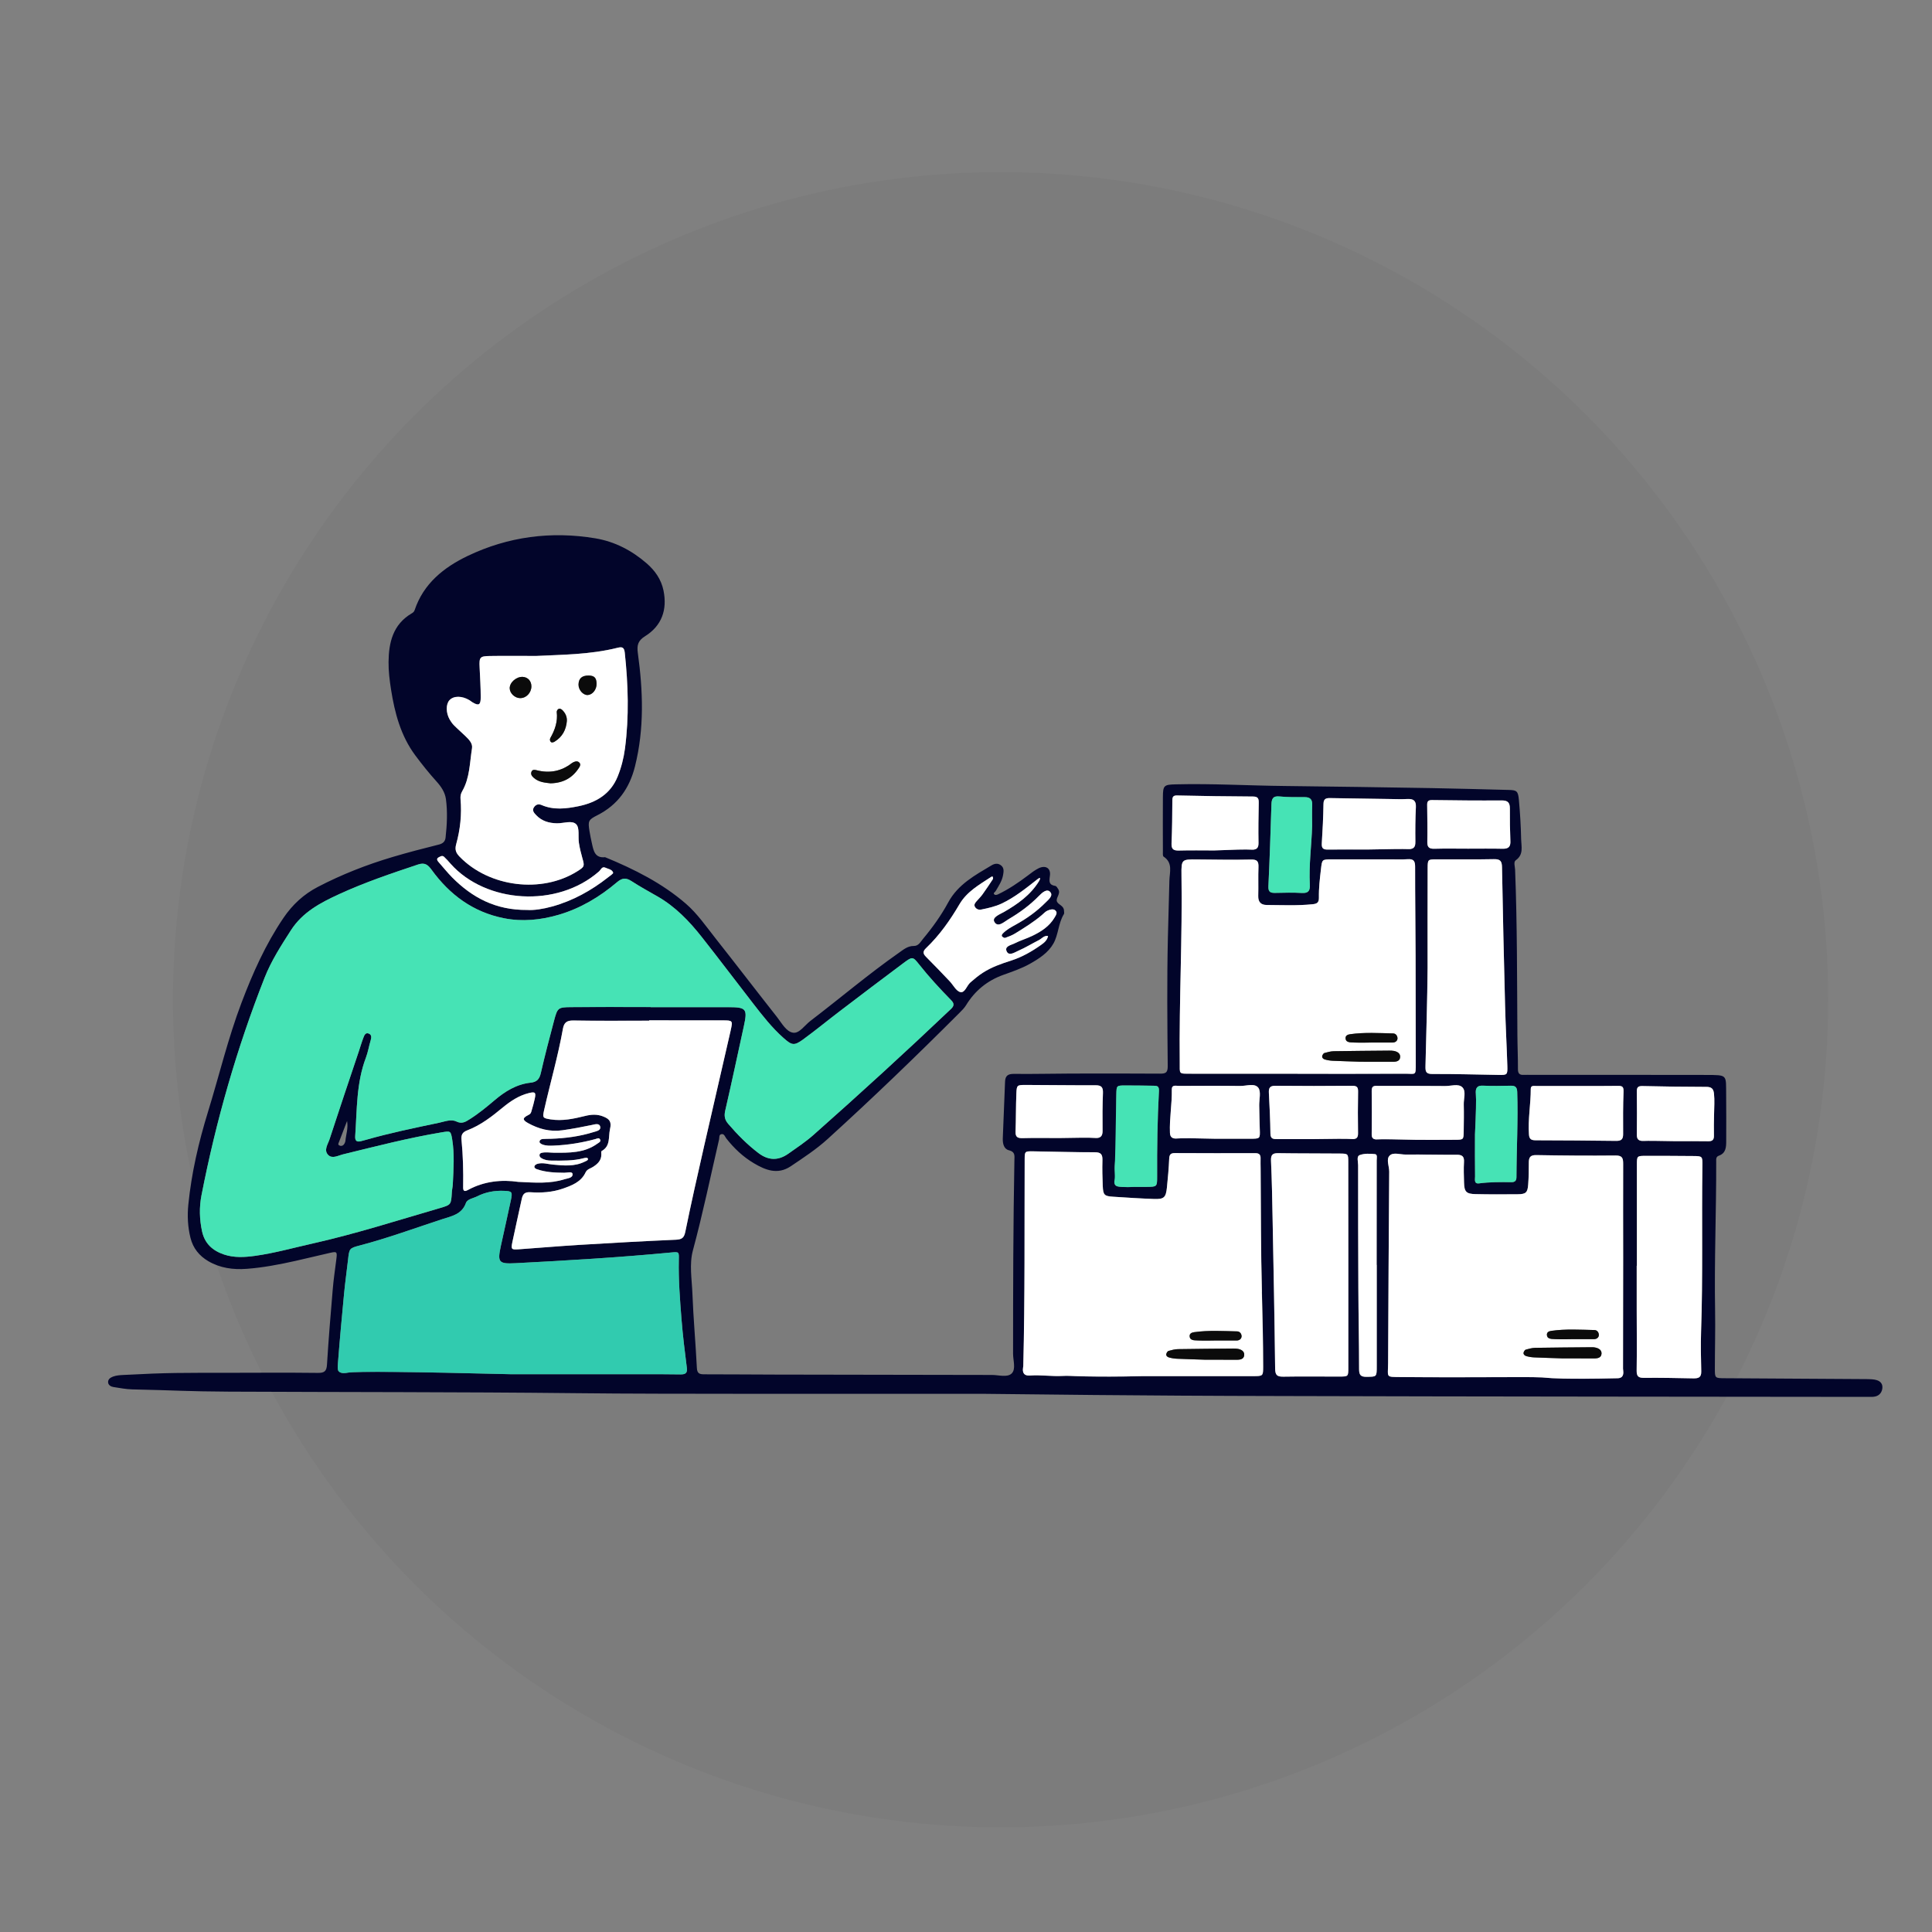 <?xml version="1.0" encoding="UTF-8"?>
<svg id="Layer_1" data-name="Layer 1" xmlns="http://www.w3.org/2000/svg" version="1.1" viewBox="0 0 1080 1080">
  <rect x="0" y="0" width="1080" height="1080" fill="#808080" stroke="none"/>
  <defs>
    <style>
      .cls-1 {
        opacity: .03;
      }

      .cls-1, .cls-2, .cls-3, .cls-4, .cls-5, .cls-6, .cls-7 {
        stroke-width: 0px;
      }

      .cls-3 {
        fill: #46e3b5;
      }

      .cls-4 {
        fill: #fff;
      }

      .cls-5 {
        fill: #02052a;
      }

      .cls-6 {
        fill: #0b0b0b;
      }

      .cls-7 {
        fill: #31cbaf;
      }
    </style>
  </defs>
  <circle class="cls-1" cx="559.33" cy="558.85" r="462.64"/>
  <path class="cls-2" d="M681.51,861.3v.02s-.04-.08-.05-.12c-.01-.01-.01-.02-.01-.03h.01s.03.07.04.1c.01.01.01.02.01.03Z"/>
  <path class="cls-2" d="M681.88,861.8c-.1-.1-.18-.2-.26-.31-.02-.02-.04-.05-.06-.08.08.15.19.28.32.39Z"/>
  <path class="cls-2" d="M879.17,856.43c-.01-.16-.01-.32-.02-.49,0-.07,0-.13-.01-.2.01.07.02.13.02.2.01.17.01.33.01.49Z"/>
  <g>
    <path class="cls-5" d="M1048.22,771.26c-1.54-.26-3.13-.31-4.69-.33-26.45-.18-52.92-.33-79.37-.49-5.48-.03-5.56-.05-5.54-5.43,0-10.79.31-21.55.13-32.32-.49-27.78.69-55.56.62-83.34,0-1.33-.23-2.69,1.49-3.31,4.02-1.44,4.1-4.87,4.1-8.33,0-8.51.08-17.04-.03-25.58-.15-11.53,1.1-11.17-11.56-11.23-32.32-.08-64.66-.03-96.98-.03-1.59,0-3.15-.08-4.72,0-2.23.1-3.13-.79-3.13-3.15.03-6.48-.28-12.99-.31-19.5-.21-30.7-.08-61.43-1.28-92.13-.08-1.77-.97-4.23.38-5.2,4.48-3.15,3.1-7.61,3-11.64-.15-7.38-.59-14.76-1.26-22.12-.44-4.9-1.2-5.43-5.56-5.54-14.38-.36-28.73-.77-43.08-1.03-27.35-.46-54.72-.87-82.06-1.18-20.43-.2-40.83-1.44-61.25-.92-6.43.15-7,.64-7.05,6.92-.08,10.1-.03,20.2,0,30.29.03,1.1-.2,2.82.38,3.18,5.33,3.46,3.36,8.82,3.25,13.33-.23,10.76-.62,21.53-.85,32.29-.54,23.76-.31,47.57-.08,71.35.03,3.74-1,4.38-4.33,4.36-16.61-.13-33.24-.08-49.85-.05-10.56.03-21.09.31-31.63.18-3.46-.05-5.02.97-5.13,4.43-.38,10.53-.85,21.07-1.26,31.6-.1,2.84.54,5.95,3.41,6.66,3.61.87,3.13,3.08,3.08,5.54-.67,36.08-.74,72.17-.74,108.25,0,3.74,1.69,8.53-.77,10.97-2.46,2.41-7.25.85-10.99.85-40.39-.05-80.78-.13-121.15-.21-13.22-.03-26.47-.15-39.7-.15-2.56,0-4-.38-4.15-3.59-.69-13.87-1.97-27.7-2.49-41.57-.31-8.05-1.82-16.38.28-24.14,5.54-20.53,9.84-41.34,14.63-62.02.23-1.03-.13-2.56,1.18-2.9,1.67-.44,2.08,1.33,2.82,2.31,4.31,5.54,9.41,10.33,15.4,13.89,6.46,3.84,13.3,6.64,20.66,1.72,7.07-4.77,14.2-9.41,20.55-15.17,25.27-22.94,49.82-46.62,73.94-70.76,1.26-1.26,2.56-2.56,3.49-4.07,4.95-8.12,11.89-13.79,20.84-16.99,5.07-1.82,10.15-3.54,14.86-6.18,5.18-2.9,10.23-6.2,13.12-11.28,2.87-5.02,2.72-11.4,5.89-16.5.31-.46.05-1.31.05-1.97-.05-2.74-3.15-3.23-3.92-5.02-.87-2.02,2.23-4.31.79-6.82-.44-.74-1.05-1.85-1.72-1.95-3.69-.56-3.46-2.61-3.02-5.66.62-4.28-2.41-6.13-6.38-4.18-2.18,1.1-4.15,2.64-6.1,4.13-5.2,3.92-10.58,7.56-16.45,10.38-.56.28-1.46.51-1.87.26-1.36-.85.13-1.46.44-2,1.72-2.92,3.61-5.69,4.2-9.1.36-2.05.64-4.05-1.38-5.48-1.72-1.18-3.43-.82-5.05.13-9.25,5.51-18.79,10.64-24.22,20.68-3.95,7.3-8.79,14.07-14.12,20.43-1.38,1.64-2.49,4-5.1,3.97-3.43-.05-5.79,2-8.35,3.79-17.09,11.97-32.98,25.5-49.57,38.16-3.15,2.41-6.1,7.05-9.61,6.54-3.82-.56-6.33-5.33-8.92-8.66-11.53-14.61-22.83-29.4-34.37-44-5.28-6.69-10.23-13.89-16.58-19.4-13.3-11.53-28.99-19.38-45.23-26.06-5.56.62-6.43-3.41-7.3-7.43-.51-2.41-1.08-4.82-1.44-7.25-.87-5.54-.62-6.23,4.46-8.79,11.38-5.77,17.91-15.02,20.99-27.27,5.28-21.09,4.51-42.24,1.59-63.46-.56-4.23.03-6.82,4.02-9.3,9.41-5.87,12.53-14.86,10.33-25.6-1.26-6.15-4.74-11.12-9.43-15.17-8.28-7.18-17.79-12.15-28.65-13.97-24.76-4.13-48.77-.97-71.38,9.84-13.3,6.38-24.71,15.43-29.68,30.37-.31.92-.95,1.36-1.74,1.82-10.35,6.15-12.71,16.22-12.81,27.11-.05,5.13.59,10.28,1.38,15.35,2.08,13.15,5.41,25.83,13.53,36.8,3.77,5.05,7.66,9.94,11.89,14.61,2.59,2.87,4.77,6.07,5.28,9.94.95,7.12.59,14.3-.21,21.45-.23,2.15-1.46,3.36-3.84,3.92-8.66,2.15-17.3,4.41-25.86,6.95-14.4,4.28-28.37,9.76-41.72,16.71-7.87,4.1-14.12,9.84-19.22,17.35-10.02,14.79-17.17,30.86-23.45,47.44-7.56,19.94-12.46,40.65-18.73,60.97-5.2,16.91-9.2,34.09-10.97,51.74-.64,6.3-.33,12.56,1.2,18.71,1.44,5.74,4.87,10,9.92,12.97,6.64,3.9,13.94,4.87,21.43,4.31,9.18-.67,18.2-2.41,27.19-4.41,6.54-1.46,13.04-3.08,19.61-4.56,3.72-.82,3.9-.56,3.38,3.61-.69,5.56-1.54,11.1-2,16.66-1.2,14.07-2.36,28.14-3.23,42.21-.23,3.74-1.44,4.72-5.18,4.66-16.81-.2-33.62-.08-50.44-.05-25.35.03-32.73-.15-58.05,1.2-2.02.1-4.02.21-5.95.92-1.61.62-2.92,1.59-2.72,3.36.18,1.44,1.54,2.23,2.9,2.46,3.54.54,7.1,1.26,10.66,1.33,23.99.51,30.04,1.13,54.02,1.26,64.35.31,128.68.15,193.03.85,31.14.36,62.28.31,93.44.36,44.88.05,89.78,0,134.65,0,46,.56,84.01.87,110.92,1.03,37.19.23,73.04.23,143.26.41,31.16.08,62.33.08,93.52.13,49.16.05,98.31.1,147.47.15,1.33,0,2.72.08,4-.23,2.49-.59,3.82-2.59,3.95-4.89.18-2.56-1.61-4.05-4.1-4.46ZM393.44,641.4c-3.59,15.71-7.12,31.42-10.35,47.21-.69,3.38-1.95,4.25-5.23,4.41-17.91.79-35.83,1.77-53.74,2.87-11.4.69-22.78,1.69-34.19,2.49-4.02.28-4.33.03-3.54-3.92,1.67-8.1,3.56-16.15,5.28-24.24.59-2.77,1.67-3.97,4.97-3.74,6.02.41,12.15,0,17.91-2,5.07-1.77,10.28-3.69,12.79-9.1.9-1.87,2.74-2.15,4.2-3.1,2.54-1.64,4.64-3.56,4.61-6.92-.03-.67-.15-1.74.18-1.92,5.07-2.77,3.69-7.94,4.66-12.22.92-4,0-5.66-4-7.18-3.25-1.26-6.54-1.05-9.89-.21-6.33,1.56-12.71,2.97-19.3,1.92-4.54-.72-4.61-.9-3.54-5.61,3.41-15.04,7.71-29.88,10.43-45.11.62-3.38,2.15-4.61,5.79-4.56,14.12.26,28.27.1,42.41.1v-.2c13.71,0,27.4,0,41.08.03,5.59,0,5.74.08,4.48,5.56-4.97,21.81-10.07,43.62-15.04,65.45ZM257.99,637.19c-.26-2.69.36-4.25,3.36-5.38,7.38-2.82,13.63-7.69,19.68-12.69,4.36-3.59,9-6.69,14.56-8.07,3.56-.9,4.1-.38,3.36,3.08-.46,2.2-1.08,4.36-1.72,6.51-.28.97-.38,1.9-1.67,2.54-3.54,1.74-3.61,2.82-.46,4.59,6,3.33,12.35,5.05,19.32,4.05,5.56-.79,11.05-1.82,16.53-2.97,1.54-.33,4.13-1.2,4.59,1.03.44,2.08-2.15,2.46-3.77,2.97-7.74,2.43-15.71,3.46-23.81,3.74-1.56.05-3.13,0-4.69.13-.95.08-1.74.77-1.67,1.72.05.46.87,1.03,1.44,1.26,2.13.87,4.41.79,6.64.69,7.87-.33,15.58-1.59,23.17-3.64.9-.26,2.26-1.08,2.72.54.28,1-.82,1.46-1.54,1.97-7.38,5.38-15.97,5.18-24.48,5.13-2.23-.03-4.46-.46-6.69.05-.59.15-1.26.44-1.28,1.31,0,.77.38,1.2.95,1.59,1.77,1.13,3.72,1.46,5.79,1.46,6.05.03,12.1.21,18.04-1.36.79-.21,2.1-.44,2.31.33.23.87-1.08,1.26-1.85,1.64-5.72,2.82-11.76,2.18-17.81,1.61-2.87-.26-5.74-1.28-8.66-.38-.59.18-1.33.67-1.54,1.18-.38,1.03.67,1.56,1.36,1.82,4.95,1.69,10.07,1.92,15.25,1.95,1.61.03,4.48-.87,4.64.67.26,2.28-2.79,2.43-4.54,2.97-8.05,2.56-16.35,1.92-25.81,1.46-9.05-1.33-18.97-.49-28.19,4.56-2.33,1.28-2.67.05-2.61-1.85.15-8.74-.08-17.48-.92-26.19ZM517.71,529.99c7.51-7.18,13.43-15.61,18.66-24.53,4.18-7.1,11.1-10.92,17.63-15.22.49-.33.9-.41,1.05.08.13.36.13.9-.05,1.18-1.85,2.79-3.69,5.61-5.66,8.33-1.03,1.46-2.33,2.72-3.51,4.07-.74.87-1.49,1.85-.85,2.97.69,1.31,2.13,1.87,3.46,1.59,3.92-.79,7.82-1.64,11.53-3.38,7.38-3.49,13.61-8.59,19.96-13.56.64-.54,1.23-.85,1.41-.69.23.18-.03.9-.56,1.82-4.74,7.69-11.84,12.71-19.48,17.12-2.43,1.38-6.92,3.02-5.41,5.59,1.97,3.41,5.51-.13,7.89-1.51,6.2-3.64,11.99-7.87,17.04-13.07,1.74-1.77,4.36-4.15,6.2-2.23,2,2.1-.9,4.33-2.56,6-4.92,4.97-10.56,8.97-16.68,12.35-2.56,1.41-5.13,2.79-7.18,4.92-.49.51-.87,1.15-.36,1.72.41.41,1.26.9,1.69.72,1.9-.67,3.79-1.38,5.51-2.43,5.15-3.18,10.3-6.33,14.94-10.28,1.03-.87,1.97-1.97,3.15-2.49,1.38-.59,3.28-1.2,4.46-.1,1.38,1.26.23,2.74-.59,4.13-2.92,4.82-7.43,7.71-12.33,10.07-3.2,1.54-6.69,2.56-9.87,4.18-1.95,1-5.92,1.59-4.43,4.59,1.33,2.69,4.54.38,6.61-.51,3.9-1.69,7.53-3.95,11.33-5.87,1.67-.85,2.92-2.69,5.15-2.31-.46,2.33-2.13,3.77-3.95,5.02-5.13,3.64-10.56,6.74-16.58,8.69-5.56,1.77-11.05,3.66-15.99,6.87-2.46,1.59-4.66,3.43-6.87,5.36-2.08,1.79-3.05,6.02-5.66,5.41-2.36-.54-3.97-4-6-6.1-4.33-4.54-8.64-9.1-13.1-13.53-1.82-1.79-2-3.08-.03-4.95ZM251.27,391.39c2.36-2.51,6.92-2.51,11.17.03.56.36,1.08.82,1.64,1.15,3.49,2.13,4.64,1.56,4.64-2.74,0-5.59-.36-11.2-.62-16.79-.28-5.66.13-6.25,5.72-6.33,7.84-.13,15.71-.03,25.96-.03,13.69-.72,29.86-.64,45.62-4.61,2.54-.62,3.54-.05,3.84,2.77,1.92,17.89,2.46,35.78.1,53.67-.72,5.36-2.05,10.56-4.07,15.56-3.97,9.87-12.15,14.63-22.01,16.63-6.79,1.38-13.76,2.23-20.48-.67-1.74-.77-3.13-.33-4.15,1.03-1.49,1.92-.13,3.33,1.13,4.66,3.15,3.28,7.05,4.41,11.53,4.51,3.72.08,8.53-1.9,10.87.62,1.92,2.08.9,6.79,1.44,10.3.44,2.87,1.13,5.69,1.92,8.48,1.31,4.61,1.28,4.84-2.82,7.43-19.94,12.53-49.18,8.89-65.74-8.12-2.02-2.08-2.84-3.84-1.97-7,2.28-8.23,3.2-16.71,2.43-25.27-.13-1.67.13-2.97.97-4.43,4.25-7.41,4.15-15.89,5.46-24.01.44-2.74-1.82-4.92-3.77-6.82-2.08-2.02-4.31-3.92-6.36-6-.92-.95-1.74-2.08-2.38-3.23-2.15-3.79-2.13-8.59-.08-10.79ZM245.2,479.27c.87-.46,2.02-1.28,3.05-.31,1.31,1.2,2.49,2.56,3.66,3.9,19.68,22.09,59.43,24.89,82.93,4.28,1.03-.9,1.67-3.05,3.64-2.08,1.56.74,3.74.95,4.28,2.77.15.51-1.77,1.74-2.82,2.59-9.41,7.41-19.71,13.12-31.32,16.33-5.02,1.38-10.07,2.18-13.97,1.92-17.61.13-30.68-6.92-41.85-18.14-2.69-2.72-5.07-5.72-7.59-8.56-.82-.9-1.41-1.97-.03-2.69ZM174.75,695.14c-10.71,2.38-21.3,5.38-32.19,6.89-5.82.79-11.64,1.15-17.32-.74-6.38-2.15-10.82-6.13-12.3-12.99-1.44-6.66-1.61-13.38-.33-20.02,8.12-41.65,19.76-82.29,35.34-121.79,3.72-9.43,9.2-17.91,14.66-26.42,6.54-10.17,16.56-15.45,27.04-20.25,14.3-6.56,29.14-11.58,44.03-16.56,3.82-1.26,5.51.13,7.64,3.02,10.12,13.92,23.19,23.6,40.36,27.01,10.35,2.05,20.53,1,30.55-1.9,12.25-3.59,23.01-10.05,32.68-18.22,3-2.56,5.1-2.56,8.18-.59,4.72,3.05,9.64,5.77,14.48,8.53,9.94,5.69,17.71,13.76,24.68,22.6,9.74,12.33,19.17,24.89,28.81,37.29,5.23,6.74,10.46,13.48,16.89,19.17,4.72,4.2,5.95,4.56,11.05.85,6.87-5,13.45-10.43,20.25-15.61,11.94-9.1,23.91-18.2,35.96-27.17,4.82-3.59,5.1-3.56,8.53.79,5.59,7.05,11.66,13.63,17.94,20.04,1.72,1.74,1.9,3.08-.05,4.92-25.22,23.96-50.87,47.41-76.91,70.45-4.36,3.84-9.25,7.1-14.02,10.46-5.61,3.95-11.12,3.9-16.74-.38-6.28-4.77-11.76-10.33-16.89-16.33-1.92-2.23-2.33-4.38-1.67-7.36,3.64-15.71,6.97-31.5,10.43-47.26,2.1-9.56,1.36-10.56-8.38-10.58-14.58-.03-29.14,0-43.72,0v-.05c-14.81,0-29.6-.1-44.41.03-7.38.08-7.66.33-9.59,7.59-2.59,9.74-5.15,19.5-7.41,29.32-.77,3.36-2.23,4.95-5.66,5.33-7.89.85-14.33,4.84-20.25,9.87-4.43,3.77-8.94,7.48-13.89,10.58-2.23,1.41-4.23,2.74-7.36,1.26-3.08-1.49-6.64.05-9.87.72-13.61,2.84-27.22,5.66-40.6,9.48-.87.23-1.74.46-2.59.69-2.54.72-3.74.15-3.54-2.84,1.03-14.71.59-29.6,5.97-43.75,1.2-3.13,1.69-6.51,2.69-9.71.51-1.74.51-3.31-1.33-3.84-1.69-.51-2.28,1.18-2.74,2.36-.97,2.49-1.72,5.07-2.56,7.64-5.48,16.35-11.02,32.7-16.35,49.13-.92,2.82-3.41,6.13-.79,8.82,2.31,2.33,5.59.31,8.3-.33,18.27-4.46,36.49-9.2,55.1-12.3,5-.82,5.13-.92,5.95,4.02,1.33,8.25.72,16.53.33,24.83-.05,1.56-.44,3.1-.54,4.66-.41,6.84-.36,6.97-6.69,8.82-23.63,6.87-47.11,14.4-71.14,19.81ZM193.1,637.65c-.08.82-.51,1.74-1.05,2.31-.59.62-1.51.82-2.41.33-.85-.46-.44-1.15-.23-1.69,1.44-3.84,2.95-7.64,4.61-11.97.69,4.2-.59,7.56-.92,11.02ZM380.6,768.31c-3.59-.03-7.15-.1-10.74-.1-28.04-.03-56.05,0-84.09,0-54.05-1.36-86.6-1.74-91.52-.85-.62.1-3.51.72-4.89-.77-.67-.72-.64-2.1-.44-4.74,1-12.97,2.2-25.91,3.43-38.83.59-6.23,1.49-12.43,2.18-18.66.74-6.48.67-6.59,6.64-8.15,15.63-4.1,30.75-9.69,46.08-14.69,5.18-1.69,10.89-2.61,13.2-9.05.79-2.2,4.05-2.59,6.23-3.69,4.72-2.41,9.74-3.31,14.99-3.1,4.56.15,4.92.54,3.92,5.2-1.82,8.56-3.74,17.07-5.61,25.6-2,9.23-1.23,10.15,8.33,9.64,28.88-1.49,57.79-3.2,86.6-5.95,4.84-.46,4.66-.46,4.56,4.25-.23,10.99.62,21.96,1.49,32.91.72,9.15,1.85,18.27,3,27.4.38,2.9-.95,3.56-3.36,3.56ZM848.13,610.36c.54,15.89-.38,31.78-.44,47.67,0,1.95-.79,2.82-2.77,2.82-6.05-.08-12.1-.13-18.14.67-2.92.38-2.2-2.31-2.2-3.84-.13-7.84-.05-15.68-.05-23.53.54-11.51.77-19.53.46-22.86-.05-.64-.23-2.51.9-3.61.59-.59,1.59-.85,3.15-.77,5.15.26,10.3.13,15.45.03,2.51-.05,3.54.74,3.64,3.43ZM800.49,447.24c12.97.18,25.96.31,38.93.21,3.59-.05,4.64,1.33,4.61,4.66-.05,6,.03,11.99.28,17.99.15,3.2-1.05,4.41-4.23,4.36-6.48-.15-12.97-.05-19.45-.05s-12.53-.13-18.79.05c-2.87.08-4.02-.79-3.97-3.77.13-6.92,0-13.87-.08-20.78-.03-1.92.62-2.69,2.69-2.67ZM796.85,595.96c.41-18.32,1.05-36.65,1.18-55,0-18.61-.05-37.21.03-55.79.03-4.69.18-4.77,4.74-4.79,10.79-.05,21.55.13,32.32-.1,3.59-.08,4.46,1.13,4.51,4.56.46,25.78,1.05,51.56,1.72,77.35.28,11.2.92,22.4,1.26,33.6.15,5.1-.03,5.18-5.02,5.1-12.3-.18-24.63-.59-36.96-.51-3.69,0-3.82-1.56-3.77-4.41ZM738.88,471.45c.49-7.36.82-14.76.95-22.14.05-2.9,1.54-3.23,3.82-3.18,10.99.21,21.96.36,32.96.51,3.38.05,6.74.18,10.1,0,3.33-.15,4.95.85,4.77,4.54-.33,6.48-.36,12.99-.28,19.5.03,1.46-.23,2.49-.87,3.1-.97.97-2.46.87-2.97.87-2.97-.13-11.38,0-22.89.23-7.41,0-14.81-.05-22.19.03-2.56.05-3.56-.69-3.38-3.46ZM710.74,449.8c.1-3.1.69-4.97,4.54-4.56,4.66.46,9.41.38,14.12.38,3.23-.03,4.28,1.51,4.13,4.56-.15,3.82-.03,7.64-.03,11.43-.31,10.97-1.9,21.91-1.28,32.91.18,3.36-.79,4.87-4.46,4.66-4.92-.31-9.87-.15-14.81-.05-2.61.05-4.05-.36-3.9-3.66.72-15.22,1.2-30.45,1.69-45.67ZM708.13,505.9c8.51.05,17.02.46,25.53-.41,2.41-.23,3.66-.85,3.61-3.59-.1-5.36.54-10.69,1.15-16.04.64-5.43.49-5.46,6.18-5.48h31.63c3.59-.03,7.18.18,10.76-.08,3.38-.23,4.07,1.2,4.07,4.31-.03,16.58.21,33.19.26,49.77.08,19.94.05,39.88.1,59.82.03,7.46.15,6-6.13,6.02-19.96.1-39.93.05-59.89.05v-.05h-59.23c-7.61-.03-6.61.46-6.69-6.28-.38-34.96,1.54-69.91.97-104.9-.13-8.71.23-8.66,8.69-8.59,10.07.08,20.14.28,30.22.05,3.46-.08,4.23,1.08,4.13,4.2-.21,5.36.03,10.76-.13,16.15-.08,3.41,1.49,5.02,4.77,5.05ZM655.36,447.26c.03-1.97.64-2.64,2.74-2.59,14.12.31,28.24.54,42.39.59,2.95.03,3.2,1.36,3.15,3.69-.15,7.41-.26,14.81-.13,22.19.03,1.46-.23,2.41-.82,3-.97.97-2.56.85-3.08.82-2.97-.21-10.43,0-20.86.44-6.51,0-12.99-.13-19.48.05-3,.08-4.54-.44-4.38-3.97.36-8.07.41-16.15.46-24.22ZM655.05,609.1c-.08-2.92,2.38-2.08,3.97-2.08,11.4-.05,22.84-.13,34.24.03,3.49.05,8.1-1.74,10.17,1.03,1.61,2.18.44,6.48.49,9.84.1,4.46.15,8.94.31,13.4.18,5.2.21,5.23-5.31,5.25-6.48.03-12.99,0-19.48,0-10.89-.28-18.71-.41-21.48-.15-.51.05-2.08.21-3.08-.74-.49-.46-.82-1.2-.87-2.43-.33-8.1,1.2-16.07,1.03-24.14ZM623.17,651.29c0-.1.03-.23.03-.38,1.15-12.69.77-22.14.77-22.14.13-8.25-.03-13.53.08-17.07.1-4.82.13-4.9,4.79-4.92,5.38-.03,10.74.08,16.12.15,1.97.03,3.05.23,2.9,3-.85,15.89-1.08,31.78-1,47.67,0,5.79-.05,5.82-5.87,5.87-2.02.03-4.02,0-6.59,0-1.1.08-2.1.1-3.05.13-.92.03-1.79.03-2.54-.03-.49-.03-.97-.03-1.41-.05-2.18-.1-3.36-.28-4.02-1.15-.38-.64-.26-1.36-.21-1.67.49-2.61-.05-5.31-.05-8-.03-.46,0-.95.05-1.41ZM567.71,632.68c.26-7.15.15-14.35.46-21.5.18-4.61.41-4.69,5.28-4.69,12.99.03,25.99.23,38.98.18,3.28-.03,4.25,1.13,4.13,4.31-.26,6.95-.31,13.92-.21,20.86.03,1.61-.21,2.74-.9,3.43-1.03,1.03-2.67.9-3.28.85-3.2-.23-10.3-.15-20.2.05-6.71,0-13.45-.13-20.17.05-2.72.08-4.2-.41-4.1-3.54ZM700.62,769.26c-20.58.03-41.16,0-61.74,0-14.17.36-24.71.28-31.86.15-9.87-.21-9.38-.44-12.99-.26-6.05.33-12.12-.67-18.17-.23-.62.03-2.26.15-3.25-.85-1.31-1.33-.59-3.87-.56-4.46.95-38.52.62-77.04.77-115.56.03-4.46.1-4.54,4.82-4.46,11.46.15,22.89.56,34.32.51,3.79-.03,4.43,1.46,4.33,4.72-.15,4.72,0,9.43.18,14.15.23,5.07.87,5.69,5.87,6,7.61.49,15.22,1,22.83,1.26,5.56.18,6.59-.82,7.18-6.46.54-5.36,1.03-10.71,1.26-16.07.1-2.28.82-3.13,3.13-3.13,15.02.08,30.06.08,45.11.05,1.92,0,2.9.79,2.84,2.79-.05,2,0,4.02.03,6.05.21,22.89.08,45.8.72,68.68.38,13.89.69,27.81.72,41.7,0,5.36-.08,5.41-5.51,5.41ZM753.72,764.72c0,4.69-.08,4.77-4.72,4.79-10.53.05-21.07-.15-31.6.05-3.46.05-4.54-.82-4.59-4.46-.33-27.78-.87-55.56-1.41-83.34-.2-10.97-.41-21.96-.9-32.93-.13-3.28.87-4.28,4.13-4.2,11.43.18,22.86.1,34.29.21,4.69.05,4.77.15,4.77,4.82.05,19.3.03,38.57.03,57.87s.03,38.14,0,57.2ZM755.74,636.73c-2.67-.2-10.46-.15-21.5.03h-20.14c-2.05,0-3.9.1-3.92-3.02-.1-7.61-.46-15.22-.87-22.81-.15-2.77.56-4,3.64-3.97,14.33.13,28.65.15,42.98,0,2.82-.03,3.31,1,3.25,3.51-.15,7.61-.15,15.22-.03,22.84.03,1.31-.15,2.2-.69,2.74-.85.85-2.23.72-2.72.69ZM769.61,707.08v56.48c0,6.23.03,6.02-5.69,6.1-3.23.03-4.18-1-4.18-4.23,0-15.2-.36-30.4-.41-45.57-.13-22.86-.13-45.72-.13-68.56,0-1.92-1-4.87.85-5.59,2.56-.97,5.72-.85,8.53-.56,1.56.18,1,2.15,1,3.46-.03,19.48-.03,38.98-.03,58.46h.05ZM769.97,636.91c-.41.05-1.74.15-2.54-.64-.46-.46-.67-1.18-.64-2.28.08-8.07.13-16.15,0-24.19-.08-3.33,2.08-2.79,4-2.79,12.35,0,24.68-.05,37.01.08,3.28.05,7.43-1.51,9.69.72,2.2,2.23.67,6.38.77,9.66.13,4.92.03,9.87-.03,14.79-.05,4.79-.08,4.87-4.64,4.9-7.15.08-14.3.03-21.45.03-11.58-.28-19.73-.44-22.17-.26ZM906.64,769.61c-.79.77-1.95.82-2.41.82-30.19.72-38.19-.15-38.19-.15-4.79-.54-11.3-.51-24.32-.46-19.5.08-39.01.13-58.51-.05-8.87-.1-7.3.46-7.25-7.82.15-35.67.36-71.35.62-107,.03-3.08-1.87-6.97.28-9.02,2.02-1.97,5.92-.51,9-.54,9.41-.1,18.81.18,28.24.1,3.13-.05,4.51.79,4.28,4.15-.23,3.79-.08,7.64.03,11.43.13,5.13,1.23,6.33,6.41,6.43,7.84.18,15.68.15,23.55.08,4.59-.03,5.56-.9,5.89-5.36.31-4.02.38-8.07.36-12.1-.03-2.95.62-4.48,4.1-4.43,14.79.26,29.6.38,44.39.23,3.95-.05,4.25,1.67,4.25,4.79-.08,17.5,0,35.01,0,52.51,0,20.63-.03,41.29-.08,61.92,0,.59.69,3.13-.64,4.46ZM907.57,610.26c-.31,7.84-.28,15.68-.23,23.55.03,2.79-.79,3.97-3.77,3.95-15.02-.21-30.01-.28-45-.33-2.33,0-3.69-.44-3.87-3.23-.62-8.53,1.03-16.97,1-25.47,0-2.08,1.69-1.64,2.92-1.67,7.84-.03,15.68,0,23.55,0,7.38,0,14.79.08,22.19-.05,2.49-.05,3.33.46,3.2,3.25ZM951.65,651.8c-.44,30.91.33,61.79-.74,92.7-.23,7.36-.1,14.74.1,22.09.1,3.54-1.67,3.97-4.51,3.92-9.15-.18-18.3-.38-27.45-.28-3.23.05-4.2-.9-4.15-4.15.18-11.2.05-22.4.03-33.6v-24.89h.1c0-18.84-.03-37.65,0-56.49,0-4.97.08-4.97,5.15-4.97,8.74,0,17.48,0,26.22.1,5.33.03,5.33.1,5.25,5.56ZM958.18,622.74c-.08,4.02-.18,8.07-.08,12.1.05,2.36-.9,3.15-3.15,3.13-6.3-.1-12.58-.05-18.86-.05-8.56-.15-14.79-.26-17.48-.13-.54,0-1.95.08-2.84-.82-.54-.54-.79-1.41-.77-2.69.1-8.07.08-16.15,0-24.22-.03-2.38.85-3,3.18-2.95,11.87.28,23.76.44,35.62.46,2.79,0,4.02.9,4.33,3.74.41,3.82.1,7.61.05,11.43Z"/>
    <path class="cls-4" d="M951.65,651.8c-.44,30.91.33,61.79-.74,92.7-.23,7.36-.1,14.74.1,22.09.1,3.54-1.67,3.97-4.51,3.92-9.15-.18-18.3-.38-27.45-.28-3.23.05-4.2-.9-4.15-4.15.18-11.2.05-22.4.03-33.6v-24.89h.1c0-18.84-.03-37.65,0-56.49,0-4.97.08-4.97,5.15-4.97,8.74,0,17.48,0,26.22.1,5.33.03,5.33.1,5.25,5.56Z"/>
    <path class="cls-4" d="M958.18,622.74c-.08,4.02-.18,8.07-.08,12.1.05,2.36-.9,3.15-3.15,3.13-6.3-.1-12.58-.05-18.86-.05-8.56-.15-14.79-.26-17.48-.13-.54,0-1.95.08-2.84-.82-.54-.54-.79-1.41-.77-2.69.1-8.07.08-16.15,0-24.22-.03-2.38.85-3,3.18-2.95,11.87.28,23.76.44,35.62.46,2.79,0,4.02.9,4.33,3.74.41,3.82.1,7.61.05,11.43Z"/>
    <path class="cls-4" d="M907.57,610.26c-.31,7.84-.28,15.68-.23,23.55.03,2.79-.79,3.97-3.77,3.95-15.02-.21-30.01-.28-45-.33-2.33,0-3.69-.44-3.87-3.23-.62-8.53,1.03-16.97,1-25.47,0-2.08,1.69-1.64,2.92-1.67,7.84-.03,15.68,0,23.55,0,7.38,0,14.79.08,22.19-.05,2.49-.05,3.33.46,3.2,3.25Z"/>
    <path class="cls-4" d="M907.28,765.16c.05-20.63.08-41.29.08-61.92,0-17.5-.08-35.01,0-52.51,0-3.13-.31-4.84-4.25-4.79-14.79.15-29.6.03-44.39-.23-3.49-.05-4.13,1.49-4.1,4.43.03,4.02-.05,8.07-.36,12.1-.33,4.46-1.31,5.33-5.89,5.36-7.87.08-15.71.1-23.55-.08-5.18-.1-6.28-1.31-6.41-6.43-.1-3.79-.26-7.64-.03-11.43.23-3.36-1.15-4.2-4.28-4.15-9.43.08-18.84-.21-28.24-.1-3.08.03-6.97-1.44-9,.54-2.15,2.05-.26,5.95-.28,9.02-.26,35.65-.46,71.32-.62,107-.05,8.28-1.61,7.71,7.25,7.82,19.5.18,39.01.13,58.51.05,13.02-.05,19.53-.08,24.32.46,0,0,8,.87,38.19.15.46,0,1.61-.05,2.41-.82,1.33-1.33.64-3.87.64-4.46ZM867.3,743.94c8-1.13,16.02-.62,24.04-.44,1.59.05,2.43,1.46,2.43,2.74,0,1.38-1.18,2.36-2.72,2.36-4.02.03-8.02,0-12.05,0-5.36.13-9.46.05-11.35-.1-.64-.05-1.9-.18-2.54-1.03-.21-.31-.33-.67-.38-1.1-.18-1.69,1.15-2.26,2.56-2.43ZM894.73,758.24c-.87,1.13-2.84,1.15-3.51,1.13-2.82-.03-9.38.03-18.17-.03-5.15-.18-10.33-.31-15.48-.54-1.54-.08-3.13-.33-4.59-.79-.72-.26-1.61-1.03-1.23-2.1.21-.56.67-1.31,1.18-1.46,1.72-.46,3.49-.97,5.23-1,10.33-.18,20.63-.23,30.96-.33.9,0,1.82-.03,2.69.18,1.85.38,3.59,1.36,3.46,3.43-.05.64-.23,1.13-.54,1.51Z"/>
    <path class="cls-4" d="M769.56,707.08h.05v56.48c0,6.23.03,6.02-5.69,6.1-3.23.03-4.18-1-4.18-4.23,0-15.2-.36-30.4-.41-45.57-.13-22.86-.13-45.72-.13-68.56,0-1.92-1-4.87.85-5.59,2.56-.97,5.72-.85,8.53-.56,1.56.18,1,2.15,1,3.46-.03,19.48-.03,38.98-.03,58.46Z"/>
    <path class="cls-4" d="M753.72,707.52c0,19.07.03,38.14,0,57.2,0,4.69-.08,4.77-4.72,4.79-10.53.05-21.07-.15-31.6.05-3.46.05-4.54-.82-4.59-4.46-.33-27.78-.87-55.56-1.41-83.34-.2-10.97-.41-21.96-.9-32.93-.13-3.28.87-4.28,4.13-4.2,11.43.18,22.86.1,34.29.21,4.69.05,4.77.15,4.77,4.82.05,19.3.03,38.57.03,57.87Z"/>
    <path class="cls-4" d="M759.15,633.3c.03,1.31-.15,2.2-.69,2.74-.85.85-2.23.72-2.72.69-2.67-.2-10.46-.15-21.5.03h-20.14c-2.05,0-3.9.1-3.92-3.02-.1-7.61-.46-15.22-.87-22.81-.15-2.77.56-4,3.64-3.97,14.33.13,28.65.15,42.98,0,2.82-.03,3.31,1,3.25,3.51-.15,7.61-.15,15.22-.03,22.84Z"/>
    <path class="cls-4" d="M818.25,617.46c.13,4.92.03,9.87-.03,14.79-.05,4.79-.08,4.87-4.64,4.9-7.15.08-14.3.03-21.45.03-11.58-.28-19.73-.44-22.17-.26-.41.05-1.74.15-2.54-.64-.46-.46-.67-1.18-.64-2.28.08-8.07.13-16.15,0-24.19-.08-3.33,2.08-2.79,4-2.79,12.35,0,24.68-.05,37.01.08,3.28.05,7.43-1.51,9.69.72,2.2,2.23.67,6.38.77,9.66Z"/>
    <path class="cls-4" d="M616.35,631.84c.03,1.61-.21,2.74-.9,3.43-1.03,1.03-2.67.9-3.28.85-3.2-.23-10.3-.15-20.2.05-6.71,0-13.45-.13-20.17.05-2.72.08-4.2-.41-4.1-3.54.26-7.15.15-14.35.46-21.5.18-4.61.41-4.69,5.28-4.69,12.99.03,25.99.23,38.98.18,3.28-.03,4.25,1.13,4.13,4.31-.26,6.95-.31,13.92-.21,20.86Z"/>
    <path class="cls-4" d="M704.23,631.32c.18,5.2.21,5.23-5.31,5.25-6.48.03-12.99,0-19.48,0-10.89-.28-18.71-.41-21.48-.15-.51.05-2.08.21-3.08-.74-.49-.46-.82-1.2-.87-2.43-.33-8.1,1.2-16.07,1.03-24.14-.08-2.92,2.38-2.08,3.97-2.08,11.4-.05,22.84-.13,34.24.03,3.49.05,8.1-1.74,10.17,1.03,1.61,2.18.44,6.48.49,9.84.1,4.46.15,8.94.31,13.4Z"/>
    <path class="cls-4" d="M705.41,722.15c-.64-22.89-.51-45.8-.72-68.68-.03-2.02-.08-4.05-.03-6.05.05-2-.92-2.79-2.84-2.79-15.04.03-30.09.03-45.11-.05-2.31,0-3.02.85-3.13,3.13-.23,5.36-.72,10.71-1.26,16.07-.59,5.64-1.61,6.64-7.18,6.46-7.61-.26-15.22-.77-22.83-1.26-5-.31-5.64-.92-5.87-6-.18-4.72-.33-9.43-.18-14.15.1-3.25-.54-4.74-4.33-4.72-11.43.05-22.86-.36-34.32-.51-4.72-.08-4.79,0-4.82,4.46-.15,38.52.18,77.04-.77,115.56-.03.59-.74,3.13.56,4.46,1,1,2.64.87,3.25.85,6.05-.44,12.12.56,18.17.23,3.61-.18,3.13.05,12.99.26,7.15.13,17.68.21,31.86-.15,20.58,0,41.16.03,61.74,0,5.43,0,5.51-.05,5.51-5.41-.03-13.89-.33-27.81-.72-41.7ZM667.58,744.68c8-1.13,16.02-.62,24.01-.44,1.59.05,2.46,1.46,2.46,2.74-.03,1.38-1.18,2.36-2.74,2.36-4,.03-8.02,0-12.02,0-5.36.13-9.46.05-11.38-.1-.62-.03-1.9-.18-2.51-1.03-.21-.28-.36-.67-.38-1.1-.18-1.69,1.15-2.23,2.56-2.43ZM695,758.98c-.87,1.13-2.87,1.15-3.51,1.13-2.82-.03-9.38.03-18.17-.03-5.18-.18-10.33-.31-15.48-.54-1.56-.08-3.13-.33-4.59-.79-.74-.23-1.64-1.03-1.23-2.08.21-.59.67-1.33,1.18-1.49,1.69-.46,3.46-.97,5.23-1,10.3-.18,20.63-.23,30.96-.33.87,0,1.79,0,2.67.18,1.87.38,3.61,1.36,3.46,3.43-.03.64-.23,1.13-.51,1.51Z"/>
    <path class="cls-4" d="M837.58,600.88c-12.3-.18-24.63-.59-36.96-.51-3.69,0-3.82-1.56-3.77-4.41.41-18.32,1.05-36.65,1.18-55,0-18.61-.05-37.21.03-55.79.03-4.69.18-4.77,4.74-4.79,10.79-.05,21.55.13,32.32-.1,3.59-.08,4.46,1.13,4.51,4.56.46,25.78,1.05,51.56,1.72,77.35.28,11.2.92,22.4,1.26,33.6.15,5.1-.03,5.18-5.02,5.1Z"/>
    <path class="cls-4" d="M844.32,470.1c.15,3.2-1.05,4.41-4.23,4.36-6.48-.15-12.97-.05-19.45-.05s-12.53-.13-18.79.05c-2.87.08-4.02-.79-3.97-3.77.13-6.92,0-13.87-.08-20.78-.03-1.92.62-2.69,2.69-2.67,12.97.18,25.96.31,38.93.21,3.59-.05,4.64,1.33,4.61,4.66-.05,6,.03,11.99.28,17.99Z"/>
    <path class="cls-4" d="M791.19,470.69c.03,1.46-.23,2.49-.87,3.1-.97.97-2.46.87-2.97.87-2.97-.13-11.38,0-22.89.23-7.41,0-14.81-.05-22.19.03-2.56.05-3.56-.69-3.38-3.46.49-7.36.82-14.76.95-22.14.05-2.9,1.54-3.23,3.82-3.18,10.99.21,21.96.36,32.96.51,3.38.05,6.74.18,10.1,0,3.33-.15,4.95.85,4.77,4.54-.33,6.48-.36,12.99-.28,19.5Z"/>
    <path class="cls-4" d="M703.64,448.95c-.15,7.41-.26,14.81-.13,22.19.03,1.46-.23,2.41-.82,3-.97.97-2.56.85-3.08.82-2.97-.21-10.43,0-20.86.44-6.51,0-12.99-.13-19.48.05-3,.08-4.54-.44-4.38-3.97.36-8.07.41-16.15.46-24.22.03-1.97.64-2.64,2.74-2.59,14.12.31,28.24.54,42.39.59,2.95.03,3.2,1.36,3.15,3.69Z"/>
    <path class="cls-4" d="M791.42,594.19c-.05-19.94-.03-39.88-.1-59.82-.05-16.58-.28-33.19-.26-49.77,0-3.1-.69-4.54-4.07-4.31-3.59.26-7.18.05-10.76.08h-31.63c-5.69.03-5.54.05-6.18,5.48-.62,5.36-1.26,10.69-1.15,16.04.05,2.74-1.2,3.36-3.61,3.59-8.51.87-17.02.46-25.53.41-3.28-.03-4.84-1.64-4.77-5.05.15-5.38-.08-10.79.13-16.15.1-3.13-.67-4.28-4.13-4.2-10.07.23-20.14.03-30.22-.05-8.46-.08-8.82-.13-8.69,8.59.56,34.98-1.36,69.94-.97,104.9.08,6.74-.92,6.25,6.69,6.28h59.23v.05c19.96,0,39.93.05,59.89-.05,6.28-.03,6.15,1.44,6.13-6.02ZM754.74,578.12c8-1.13,16.02-.62,24.04-.44,1.59.05,2.43,1.46,2.43,2.74,0,1.38-1.18,2.36-2.72,2.36-4.02.03-8.02,0-12.05,0-5.33.13-9.46.05-11.35-.1-.64-.03-1.9-.18-2.54-1.03-.2-.28-.33-.67-.38-1.1-.15-1.69,1.18-2.23,2.56-2.43ZM782.17,592.42c-.87,1.13-2.84,1.15-3.51,1.13-2.82-.03-9.38.03-18.17-.03-5.15-.18-10.33-.31-15.48-.54-1.54-.08-3.13-.33-4.59-.79-.72-.23-1.61-1.03-1.23-2.1.21-.56.69-1.31,1.18-1.46,1.72-.46,3.49-.97,5.23-1,10.33-.18,20.63-.23,30.96-.33.9,0,1.82,0,2.69.18,1.87.38,3.59,1.36,3.46,3.43-.05.64-.23,1.13-.54,1.51Z"/>
    <path class="cls-4" d="M589.42,513.07c-2.92,4.82-7.43,7.71-12.33,10.07-3.2,1.54-6.69,2.56-9.87,4.18-1.95,1-5.92,1.59-4.43,4.59,1.33,2.69,4.54.38,6.61-.51,3.9-1.69,7.53-3.95,11.33-5.87,1.67-.85,2.92-2.69,5.15-2.31-.46,2.33-2.13,3.77-3.95,5.02-5.13,3.64-10.56,6.74-16.58,8.69-5.56,1.77-11.05,3.66-15.99,6.87-2.46,1.59-4.66,3.43-6.87,5.36-2.08,1.79-3.05,6.02-5.66,5.41-2.36-.54-3.97-4-6-6.1-4.33-4.54-8.64-9.1-13.1-13.53-1.82-1.79-2-3.08-.03-4.95,7.51-7.18,13.43-15.61,18.66-24.53,4.18-7.1,11.1-10.92,17.63-15.22.49-.33.9-.41,1.05.08.13.36.13.9-.05,1.18-1.85,2.79-3.69,5.61-5.66,8.33-1.03,1.46-2.33,2.72-3.51,4.07-.74.87-1.49,1.85-.85,2.97.69,1.31,2.13,1.87,3.46,1.59,3.92-.79,7.82-1.64,11.53-3.38,7.38-3.49,13.61-8.59,19.96-13.56.64-.54,1.23-.85,1.41-.69.23.18-.03.9-.56,1.82-4.74,7.69-11.84,12.71-19.48,17.12-2.43,1.38-6.92,3.02-5.41,5.59,1.97,3.41,5.51-.13,7.89-1.51,6.2-3.64,11.99-7.87,17.04-13.07,1.74-1.77,4.36-4.15,6.2-2.23,2,2.1-.9,4.33-2.56,6-4.92,4.97-10.56,8.97-16.68,12.35-2.56,1.41-5.13,2.79-7.18,4.92-.49.51-.87,1.15-.36,1.72.41.41,1.26.9,1.69.72,1.9-.67,3.79-1.38,5.51-2.43,5.15-3.18,10.3-6.33,14.94-10.28,1.03-.87,1.97-1.97,3.15-2.49,1.38-.59,3.28-1.2,4.46-.1,1.38,1.26.23,2.74-.59,4.13Z"/>
    <path class="cls-4" d="M408.48,575.94c-4.97,21.81-10.07,43.62-15.04,65.45-3.59,15.71-7.12,31.42-10.35,47.21-.69,3.38-1.95,4.25-5.23,4.41-17.91.79-35.83,1.77-53.74,2.87-11.4.69-22.78,1.69-34.19,2.49-4.02.28-4.33.03-3.54-3.92,1.67-8.1,3.56-16.15,5.28-24.24.59-2.77,1.67-3.97,4.97-3.74,6.02.41,12.15,0,17.91-2,5.07-1.77,10.28-3.69,12.79-9.1.9-1.87,2.74-2.15,4.2-3.1,2.54-1.64,4.64-3.56,4.61-6.92-.03-.67-.15-1.74.18-1.92,5.07-2.77,3.69-7.94,4.66-12.22.92-4,0-5.66-4-7.18-3.25-1.26-6.54-1.05-9.89-.21-6.33,1.56-12.71,2.97-19.3,1.92-4.54-.72-4.61-.9-3.54-5.61,3.41-15.04,7.71-29.88,10.43-45.11.62-3.38,2.15-4.61,5.79-4.56,14.12.26,28.27.1,42.41.1v-.2c13.71,0,27.4,0,41.08.03,5.59,0,5.74.08,4.48,5.56Z"/>
    <path class="cls-4" d="M335.57,637.27c.28,1-.82,1.46-1.54,1.97-7.38,5.38-15.97,5.18-24.48,5.13-2.23-.03-4.46-.46-6.69.05-.59.15-1.26.44-1.28,1.31,0,.77.38,1.2.95,1.59,1.77,1.13,3.72,1.46,5.79,1.46,6.05.03,12.1.21,18.04-1.36.79-.21,2.1-.44,2.31.33.23.87-1.08,1.26-1.85,1.64-5.72,2.82-11.76,2.18-17.81,1.61-2.87-.26-5.74-1.28-8.66-.38-.59.18-1.33.67-1.54,1.18-.38,1.03.67,1.56,1.36,1.82,4.95,1.69,10.07,1.92,15.25,1.95,1.61.03,4.48-.87,4.64.67.26,2.28-2.79,2.43-4.54,2.97-8.05,2.56-16.35,1.92-25.81,1.46-9.05-1.33-18.97-.49-28.19,4.56-2.33,1.28-2.67.05-2.61-1.85.15-8.74-.08-17.48-.92-26.19-.26-2.69.36-4.25,3.36-5.38,7.38-2.82,13.63-7.69,19.68-12.69,4.36-3.59,9-6.69,14.56-8.07,3.56-.9,4.1-.38,3.36,3.08-.46,2.2-1.08,4.36-1.72,6.51-.28.97-.38,1.9-1.67,2.54-3.54,1.74-3.61,2.82-.46,4.59,6,3.33,12.35,5.05,19.32,4.05,5.56-.79,11.05-1.82,16.53-2.97,1.54-.33,4.13-1.2,4.59,1.03.44,2.08-2.15,2.46-3.77,2.97-7.74,2.43-15.71,3.46-23.81,3.74-1.56.05-3.13,0-4.69.13-.95.08-1.74.77-1.67,1.72.05.46.87,1.03,1.44,1.26,2.13.87,4.41.79,6.64.69,7.87-.33,15.58-1.59,23.17-3.64.9-.26,2.26-1.08,2.72.54Z"/>
    <path class="cls-4" d="M342.77,487.83c.15.51-1.77,1.74-2.82,2.59-9.41,7.41-19.71,13.12-31.32,16.33-5.02,1.38-10.07,2.18-13.97,1.92-17.61.13-30.68-6.92-41.85-18.14-2.69-2.72-5.07-5.72-7.59-8.56-.82-.9-1.41-1.97-.03-2.69.87-.46,2.02-1.28,3.05-.31,1.31,1.2,2.49,2.56,3.66,3.9,19.68,22.09,59.43,24.89,82.93,4.28,1.03-.9,1.67-3.05,3.64-2.08,1.56.74,3.74.95,4.28,2.77Z"/>
    <path class="cls-4" d="M349.25,364.84c-.31-2.82-1.31-3.38-3.84-2.77-15.76,3.97-31.93,3.9-45.62,4.61-10.25,0-18.12-.1-25.96.03-5.59.08-6,.67-5.72,6.33.26,5.59.62,11.2.62,16.79,0,4.31-1.15,4.87-4.64,2.74-.56-.33-1.08-.79-1.64-1.15-4.25-2.54-8.82-2.54-11.17-.03-2.05,2.2-2.08,7,.08,10.79.64,1.15,1.46,2.28,2.38,3.23,2.05,2.08,4.28,3.97,6.36,6,1.95,1.9,4.2,4.07,3.77,6.82-1.31,8.12-1.2,16.61-5.46,24.01-.85,1.46-1.1,2.77-.97,4.43.77,8.56-.15,17.04-2.43,25.27-.87,3.15-.05,4.92,1.97,7,16.56,17.02,45.8,20.66,65.74,8.12,4.1-2.59,4.13-2.82,2.82-7.43-.79-2.79-1.49-5.61-1.92-8.48-.54-3.51.49-8.23-1.44-10.3-2.33-2.51-7.15-.54-10.87-.62-4.48-.1-8.38-1.23-11.53-4.51-1.26-1.33-2.61-2.74-1.13-4.66,1.03-1.36,2.41-1.79,4.15-1.03,6.71,2.9,13.69,2.05,20.48.67,9.87-2,18.04-6.77,22.01-16.63,2.02-5,3.36-10.2,4.07-15.56,2.36-17.89,1.82-35.78-.1-53.67ZM307.63,412.59c2.59-4.54,4.23-9.25,3.59-14.58-.05-.54.41-1.38.9-1.64.85-.49,1.72.03,2.33.67,1.61,1.64,2.56,3.61,2.43,6.02-.41,4.92-2.54,8.89-6.84,11.53-.51.33-1.44.59-1.85.36-.79-.49-1-1.56-.56-2.36ZM290.72,390.26c-2.95-.05-5.72-2.69-5.79-5.46-.1-3.28,3.74-6.64,7.33-6.41,2.9.18,4.82,2.38,4.79,5.38-.08,3.59-2.95,6.54-6.33,6.48ZM323.91,428.78c-3.56,5.77-8.64,8.92-16.15,9.1-2.87-.36-6.48-.51-9.38-3.08-1.08-.95-1.87-2-1.26-3.46.59-1.33,1.95-1.03,2.92-.77,7.2,1.82,13.74.59,19.61-3.97.54-.41,1.18-.67,1.82-.87.9-.26,1.77-.15,2.43.62.72.82.46,1.67,0,2.43ZM328.6,388.52c-2.61.15-5.25-2.84-5.2-5.87.08-3.43,1.95-5.07,5.74-5.02,3.1.05,4.31,1.31,4.36,4.61.05,3.2-2.23,6.1-4.9,6.28Z"/>
    <path class="cls-3" d="M363.7,562.96c-14.8,0-29.6-.09-44.39.04-7.4.06-7.67.34-9.6,7.57-2.59,9.74-5.15,19.5-7.4,29.33-.77,3.35-2.23,4.96-5.68,5.33-7.89.84-14.32,4.86-20.22,9.87-4.45,3.77-8.96,7.49-13.91,10.59-2.23,1.4-4.22,2.75-7.34,1.25-3.09-1.49-6.64.06-9.87.73-13.6,2.84-27.22,5.66-40.6,9.47-.86.24-1.73.46-2.59.7-2.52.71-3.74.15-3.53-2.85,1.03-14.72.6-29.61,5.98-43.75,1.19-3.12,1.69-6.5,2.67-9.71.53-1.74.54-3.29-1.33-3.85-1.68-.5-2.27,1.19-2.73,2.36-.97,2.5-1.71,5.09-2.56,7.63-5.47,16.37-11.02,32.72-16.36,49.13-.92,2.82-3.41,6.14-.78,8.81,2.29,2.33,5.58.33,8.28-.33,18.29-4.46,36.51-9.19,55.1-12.29,5-.83,5.14-.93,5.94,4.02,1.35,8.24.72,16.55.35,24.83-.07,1.56-.46,3.1-.55,4.66-.41,6.86-.35,6.99-6.67,8.82-23.64,6.87-47.11,14.41-71.16,19.8-10.71,2.4-21.29,5.4-32.19,6.9-5.82.81-11.64,1.15-17.32-.75-6.37-2.14-10.81-6.11-12.29-12.99-1.43-6.67-1.62-13.38-.33-20.01,8.12-41.65,19.75-82.3,35.32-121.8,3.72-9.43,9.21-17.91,14.66-26.41,6.53-10.18,16.57-15.45,27.05-20.26,14.29-6.56,29.14-11.57,44.03-16.53,3.81-1.27,5.51.11,7.63,3.02,10.11,13.92,23.19,23.59,40.38,27,10.33,2.05,20.53,1.02,30.54-1.9,12.26-3.57,23.02-10.03,32.67-18.22,3.01-2.55,5.11-2.55,8.17-.57,4.71,3.04,9.63,5.75,14.49,8.53,9.93,5.68,17.69,13.76,24.67,22.6,9.73,12.33,19.17,24.87,28.8,37.28,5.23,6.74,10.46,13.47,16.89,19.17,4.73,4.19,5.96,4.56,11.05.86,6.88-5.02,13.47-10.45,20.25-15.61,11.95-9.1,23.91-18.21,35.96-27.18,4.82-3.59,5.1-3.56,8.55.8,5.58,7.06,11.66,13.64,17.94,20.05,1.7,1.74,1.88,3.07-.06,4.91-25.21,23.96-50.88,47.41-76.92,70.46-4.35,3.85-9.25,7.1-14.01,10.46-5.6,3.96-11.11,3.89-16.72-.37-6.3-4.79-11.78-10.35-16.9-16.33-1.93-2.25-2.34-4.38-1.65-7.36,3.63-15.72,6.95-31.5,10.41-47.26,2.1-9.57,1.36-10.57-8.36-10.59-14.58-.02-29.16,0-43.74,0v-.06Z"/>
    <path class="cls-7" d="M194.25,767.35c-.63.11-3.51.72-4.9-.77-.66-.71-.63-2.09-.42-4.74.99-12.95,2.19-25.89,3.42-38.82.59-6.23,1.49-12.43,2.19-18.66.73-6.48.67-6.58,6.63-8.15,15.62-4.09,30.76-9.68,46.09-14.69,5.17-1.69,10.89-2.62,13.19-9.03.79-2.21,4.04-2.59,6.22-3.7,4.7-2.4,9.73-3.31,14.99-3.11,4.58.17,4.92.55,3.92,5.22-1.82,8.54-3.74,17.07-5.6,25.6-2.01,9.21-1.25,10.13,8.32,9.63,28.9-1.5,57.78-3.2,86.59-5.95,4.86-.46,4.67-.47,4.57,4.26-.23,10.99.63,21.95,1.49,32.89.72,9.16,1.86,18.28,3.01,27.4.37,2.91-.97,3.58-3.36,3.56-3.58-.03-7.17-.1-10.75-.1-28.03,0-56.05,0-84.08,0-54.04-1.34-86.61-1.73-91.52-.85Z"/>
    <path class="cls-3" d="M634.4,663.47c-2.87.16-5.25.12-7.01.04-2.16-.1-3.36-.27-4.02-1.15-.67-.89-.44-2.06-.32-2.89.41-2.69-.16-5.46.11-8.17.34-3.45.63-29.73.86-39.59.12-4.83.15-4.91,4.8-4.93,5.37-.03,10.75.1,16.12.16,1.97.02,3.06.23,2.91,3.01-.86,15.87-1.09,31.76-1.02,47.66.02,5.81-.04,5.81-5.86,5.87-2.02.02-4.03,0-6.58,0Z"/>
    <path class="cls-3" d="M825,611.27c-.05-.62-.24-2.49.88-3.59.61-.6,1.6-.86,3.16-.79,5.15.25,10.31.13,15.47.03,2.49-.05,3.52.75,3.62,3.43.56,15.9-.39,31.78-.42,47.67,0,1.96-.81,2.83-2.78,2.81-6.05-.07-12.09-.12-18.13.68-2.94.39-2.21-2.31-2.23-3.85-.11-7.85-.05-15.69-.05-23.54.54-11.49.77-19.52.48-22.86Z"/>
    <path class="cls-3" d="M733.49,461.62c-.31,10.97-1.88,21.91-1.29,32.89.18,3.36-.77,4.88-4.46,4.66-4.92-.29-9.87-.13-14.8-.04-2.63.05-4.06-.36-3.9-3.67.73-15.22,1.21-30.45,1.7-45.68.1-3.08.68-4.96,4.54-4.56,4.67.48,9.4.4,14.11.39,3.24,0,4.28,1.52,4.14,4.58-.17,3.8-.04,7.62-.04,11.43Z"/>
    <path class="cls-6" d="M782.7,590.91c-.05.64-.23,1.13-.54,1.51-.87,1.13-2.84,1.15-3.51,1.13-2.82-.03-9.38.03-18.17-.03-5.15-.18-10.33-.31-15.48-.54-1.54-.08-3.13-.33-4.59-.79-.72-.23-1.61-1.03-1.23-2.1.21-.56.69-1.31,1.18-1.46,1.72-.46,3.49-.97,5.23-1,10.33-.18,20.63-.23,30.96-.33.9,0,1.82,0,2.69.18,1.87.38,3.59,1.36,3.46,3.43Z"/>
    <path class="cls-6" d="M781.22,580.43c0,1.38-1.18,2.36-2.72,2.36-4.02.03-8.02,0-12.05,0-5.33.13-9.46.05-11.35-.1-.64-.03-1.9-.18-2.54-1.03-.2-.28-.33-.67-.38-1.1-.15-1.69,1.18-2.23,2.56-2.43,8-1.13,16.02-.62,24.04-.44,1.59.05,2.43,1.46,2.43,2.74Z"/>
    <path class="cls-6" d="M323.91,428.78c-3.56,5.77-8.64,8.92-16.15,9.1-2.87-.36-6.48-.51-9.38-3.08-1.08-.95-1.87-2-1.26-3.46.59-1.33,1.95-1.03,2.92-.77,7.2,1.82,13.74.59,19.61-3.97.54-.41,1.18-.67,1.82-.87.9-.26,1.77-.15,2.43.62.72.82.46,1.67,0,2.43Z"/>
    <path class="cls-6" d="M297.05,383.78c-.08,3.59-2.95,6.54-6.33,6.48-2.95-.05-5.72-2.69-5.79-5.46-.1-3.28,3.74-6.64,7.33-6.41,2.9.18,4.82,2.38,4.79,5.38Z"/>
    <path class="cls-6" d="M316.88,403.05c-.41,4.92-2.54,8.89-6.84,11.53-.51.33-1.44.59-1.85.36-.79-.49-1-1.56-.56-2.36,2.59-4.54,4.23-9.25,3.59-14.58-.05-.54.41-1.38.9-1.64.85-.49,1.72.03,2.33.67,1.61,1.64,2.56,3.61,2.43,6.02Z"/>
    <path class="cls-6" d="M333.49,382.24c.05,3.2-2.23,6.1-4.9,6.28-2.61.15-5.25-2.84-5.2-5.87.08-3.43,1.95-5.07,5.74-5.02,3.1.05,4.31,1.31,4.36,4.61Z"/>
    <path class="cls-6" d="M695.52,757.47c-.03.64-.23,1.13-.51,1.51-.87,1.13-2.87,1.15-3.51,1.13-2.82-.03-9.38.03-18.17-.03-5.18-.18-10.33-.31-15.48-.54-1.56-.08-3.13-.33-4.59-.79-.74-.23-1.64-1.03-1.23-2.08.21-.59.67-1.33,1.18-1.49,1.69-.46,3.46-.97,5.23-1,10.3-.18,20.63-.23,30.96-.33.87,0,1.79,0,2.67.18,1.87.38,3.61,1.36,3.46,3.43Z"/>
    <path class="cls-6" d="M694.06,746.99c-.03,1.38-1.18,2.36-2.74,2.36-4,.03-8.02,0-12.02,0-5.36.13-9.46.05-11.38-.1-.62-.03-1.9-.18-2.51-1.03-.21-.28-.36-.67-.38-1.1-.18-1.69,1.15-2.23,2.56-2.43,8-1.13,16.02-.62,24.01-.44,1.59.05,2.46,1.46,2.46,2.74Z"/>
    <path class="cls-6" d="M895.27,756.72c-.05.64-.23,1.13-.54,1.51-.87,1.13-2.84,1.15-3.51,1.13-2.82-.03-9.38.03-18.17-.03-5.15-.18-10.33-.31-15.48-.54-1.54-.08-3.13-.33-4.59-.79-.72-.26-1.61-1.03-1.23-2.1.21-.56.67-1.31,1.18-1.46,1.72-.46,3.49-.97,5.23-1,10.33-.18,20.63-.23,30.96-.33.9,0,1.82-.03,2.69.18,1.85.38,3.59,1.36,3.46,3.43Z"/>
    <path class="cls-6" d="M893.78,746.24c0,1.38-1.18,2.36-2.72,2.36-4.02.03-8.02,0-12.05,0-5.36.13-9.46.05-11.35-.1-.64-.05-1.9-.18-2.54-1.03-.21-.31-.33-.67-.38-1.1-.18-1.69,1.15-2.26,2.56-2.43,8-1.13,16.02-.62,24.04-.44,1.59.05,2.43,1.46,2.43,2.74Z"/>
  </g>
</svg>